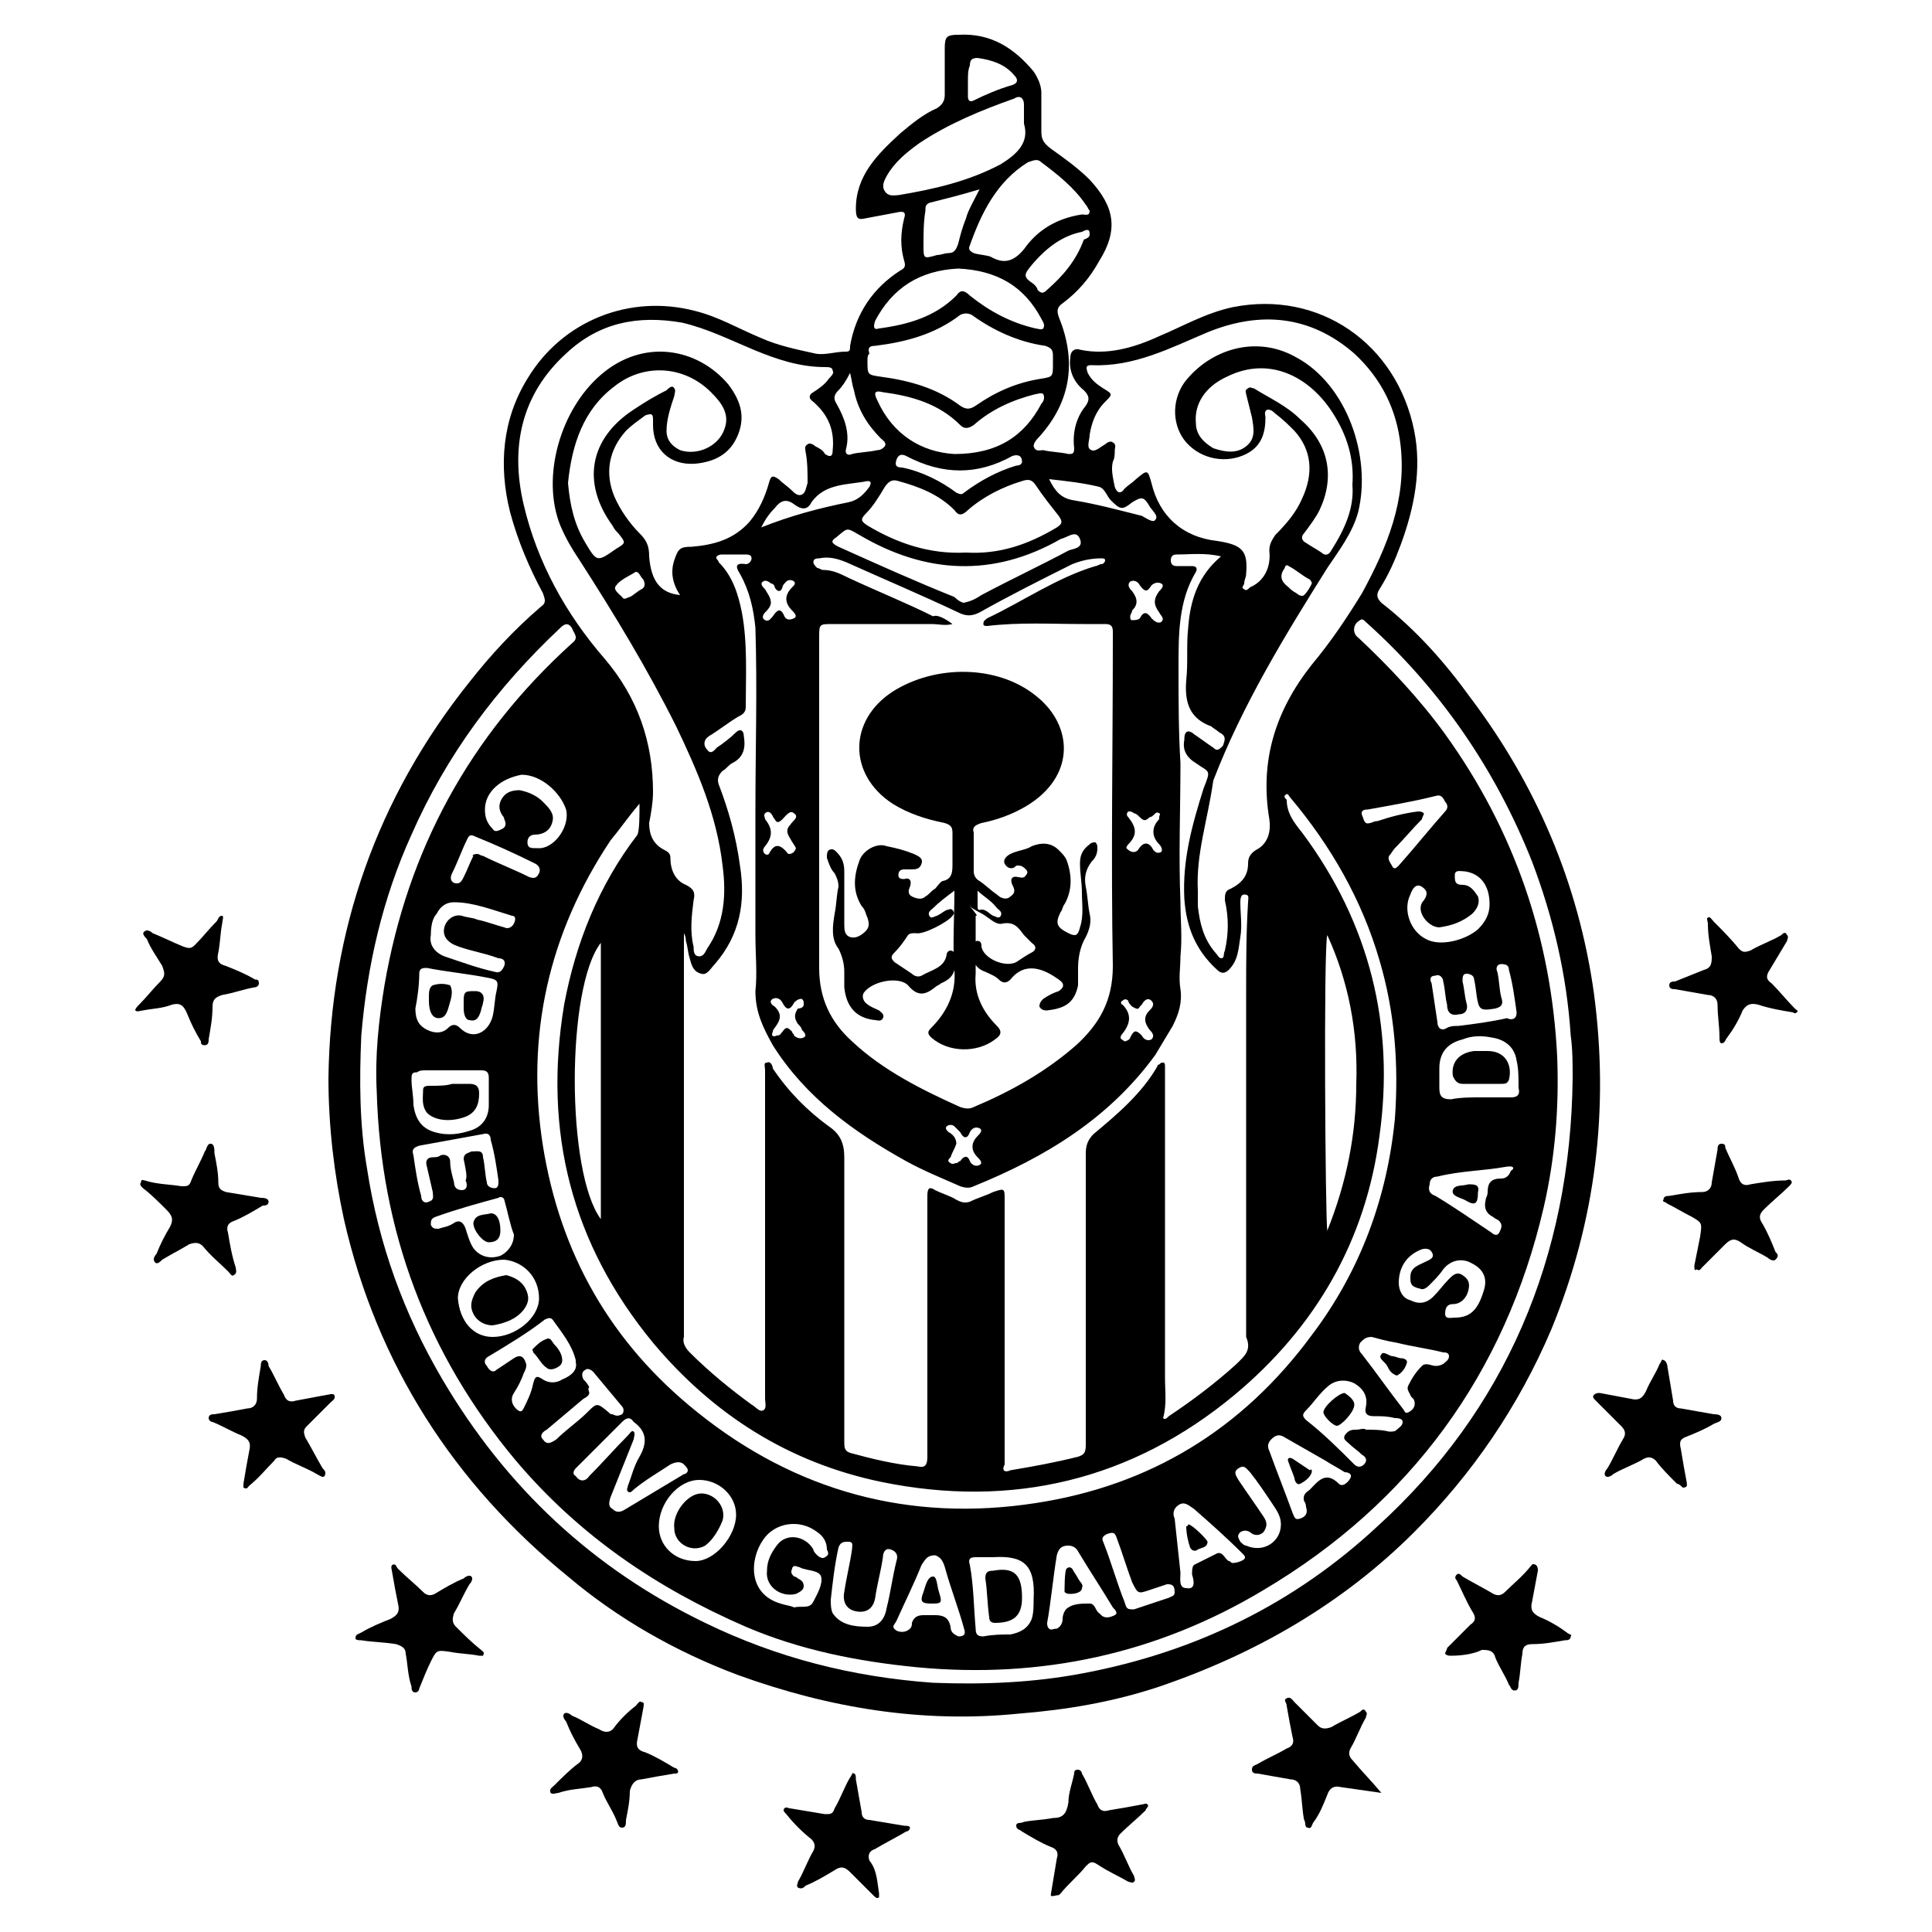 <?xml version="1.0" encoding="utf-8"?>
<!-- Generator: Adobe Illustrator 27.5.0, SVG Export Plug-In . SVG Version: 6.00 Build 0)  -->
<svg version="1.1" id="Capa_1" xmlns="http://www.w3.org/2000/svg" xmlns:xlink="http://www.w3.org/1999/xlink" x="0px" y="0px"
	 viewBox="0 0 100 100" style="enable-background:new 0 0 100 100;" xml:space="preserve">
<g id="QA5Y0D_00000124152074878818746570000011480856057692103821_">
	<g>
		<path d="M17,55.8c0.1-7.6,2.5-14.5,7.3-20.5c1.1-1.4,2.3-2.7,3.7-3.9c0.3-0.2,0.2-0.4,0.1-0.7c-0.7-1.3-1.3-2.7-1.7-4.2
			c-0.6-2.4-0.4-4.8,0.9-6.9c1.8-3,5.3-4.4,8.7-3.5c1.2,0.3,2.2,0.9,3.4,1.4c0.9,0.4,1.9,0.6,2.8,0.8c0.5,0.1,1-0.1,1.6-0.1
			c0.2,0,0.2-0.1,0.2-0.3c0.3-1.7,1.2-3,2.6-3.9c0.2-0.1,0.3-0.2,0.2-0.5c-0.2-0.7-0.2-1.4,0-2.2c0.1-0.3,0-0.4-0.4-0.3
			c-0.5,0.1-1.1,0.2-1.6,0.3c-0.4,0.1-0.5,0-0.5-0.5c0-1.7,1.1-2.8,2.3-3.9c0.6-0.5,1.2-1,1.9-1.3c0.3-0.2,0.4-0.4,0.4-0.7
			c0-0.8,0-1.6,0-2.4c0-0.6,0.1-0.7,0.7-0.7c1.7-0.1,2.9,0.7,3.9,1.9c0.2,0.3,0.4,0.7,0.4,1.1c0,0.7,0,1.4,0,2
			c0,0.4,0.1,0.6,0.5,0.9c0.7,0.5,1.4,1,2,1.6c1.3,1.4,1.5,2.6,0.5,4.2c-0.5,0.9-1.1,1.6-1.9,2.2c-0.3,0.2-0.3,0.4-0.2,0.7
			c0.9,2.2,0.7,4.3-1,6.2c-0.1,0.1-0.3,0.3-0.3,0.5c0.1,0.3,0.3,0.2,0.5,0.2c0.4,0.1,0.9,0.1,1.3,0.2c0.2,0,0.3,0,0.3-0.3
			c-0.1-0.8,0.1-1.6,0.6-2.2c0.2-0.3,0.2-0.5-0.1-0.8c-0.5-0.4-0.8-1-0.7-1.7c0-0.3,0.2-0.5,0.5-0.4c1.4,0.3,2.8-0.1,4.1-0.7
			c1.2-0.5,2.4-1.2,3.8-1.5c4.5-0.9,8.5,1.9,9.4,6.4c0.4,2,0,4-0.7,5.9c-0.3,0.8-0.6,1.5-1.1,2.3c-0.2,0.3-0.1,0.5,0.1,0.7
			c1.8,1.4,3.3,3.1,4.6,4.9c3.4,4.5,5.6,9.6,6.4,15.3c0.8,6,0.1,11.8-2.2,17.4c-1.7,4-4.1,7.5-7.1,10.5C69.5,83,65,85.6,60,87.3
			c-2.4,0.8-4.8,1.2-7.3,1.4c-5,0.5-9.8-0.3-14.5-2c-3.2-1.2-6.2-2.9-8.8-5.1c-5.9-4.8-9.9-11-11.6-18.5C17.3,60.8,17,58.3,17,55.8z
			 M60.2,73.4c0.1,0.1,0.2,0,0.3-0.1c1.2-0.8,2.4-1.7,3.5-2.7c0.4-0.4,0.8-0.7,0.5-1.4c0-0.1,0-0.1,0-0.2c0-5.9,0-11.7,0-17.6
			c0-1.6,0-3.1,0.1-4.7c0-0.2,0.1-0.4-0.2-0.4c-0.2,0-0.2,0.3-0.2,0.4c0,0.6,0.1,1.2,0,1.8c-0.1,0.6-0.1,1.2-0.6,1.7
			c-0.2,0.2-0.4,0.2-0.6,0c-1.1-1-1.6-2.2-1.7-3.7c-0.1-2,0.4-3.8,1-5.7c0.4-1,0.3-0.8-0.4-1.3c-0.5-0.3-0.7-0.7-0.6-1.2
			c0-0.1,0-0.3,0.1-0.4c0.1-0.1,0.3,0,0.4,0.1c0.3,0.2,0.7,0.5,1,0.7c0.2,0.2,0.3,0.1,0.5-0.1c0.1-0.3,0.2-0.5-0.2-0.7
			c-0.1-0.1-0.3-0.2-0.4-0.3c-1.1-0.4-1.4-1.2-1.3-2.4c0.1-0.9,0-1.8,0.1-2.7c0.1-1.4,0.5-2.7,1.7-3.7c-0.8-0.2-1.6-0.1-2.3-0.1
			c-0.2,0-0.3,0.1-0.3,0.3c0,0.2,0.1,0.3,0.3,0.3c0.3,0,0.5,0,0.8,0c0.2,0,0.3,0.1,0.2,0.3c-0.9,1.5-0.9,3.2-0.9,4.9
			c0,1.7,0,3.4,0.1,5c0,2.4-0.1,4.8,0,7.2c0,0.9,0.1,1.8,0,2.8c0,0.6-0.1,1.1,0,1.7c0.1,0.7-0.1,1.3-0.4,1.9c-0.3,0.5-0.6,1-0.9,1.5
			c-2.4,3.3-5.7,5.3-9.4,6.8c-0.2,0.1-0.4,0.1-0.7,0c-0.9-0.4-1.9-0.8-2.8-1.3c-2.7-1.5-5.2-3.3-6.9-6c-0.5-0.9-0.9-1.7-0.9-2.8
			c0.1-0.9,0-1.9,0-2.9c0-2.1,0-4.3,0-6.4c0-3.2,0.1-6.3,0-9.5c-0.1-1-0.3-1.9-0.8-2.8c-0.2-0.3-0.3-0.6,0.3-0.5
			c0.2,0,0.3-0.2,0.3-0.3c0-0.2-0.2-0.2-0.3-0.2c-0.4,0-0.8,0-1.2,0c-0.1,0-0.2,0-0.3,0.1c-0.1,0.1,0.1,0.2,0.1,0.3
			c0.7,0.7,1,1.6,1.2,2.6c0.3,1.6,0.2,3.3,0.2,4.9c0,0.3-0.2,0.4-0.4,0.5c-0.5,0.3-1,0.7-1.5,1c-0.3,0.2-0.3,0.5-0.1,0.7
			c0.2,0.3,0.4,0,0.5-0.1c0.3-0.2,0.7-0.5,1-0.8c0.2-0.2,0.4-0.1,0.4,0.2c0.1,0.6,0,1.1-0.6,1.4c-0.2,0.1-0.3,0.3-0.5,0.4
			c-0.2,0.2-0.3,0.4-0.2,0.7c0.5,1.3,0.9,2.7,1.1,4.2c0.3,1.9,0,3.6-1.3,5.1c-0.2,0.2-0.4,0.6-0.7,0.5c-0.4-0.1-0.5-0.4-0.6-0.8
			c-0.1-0.3-0.1-0.6-0.2-0.9c0-0.1,0-0.2-0.1-0.4c0,0.2,0,0.4,0,0.6c0,6.6,0,13.1,0,19.7c0,0.2,0,0.4,0,0.6
			c-0.1,0.3,0.1,0.6,0.3,0.8c1,1,2.1,1.9,3.2,2.7c0.2,0.1,0.4,0.4,0.6,0.3c0.2-0.1,0.1-0.4,0.1-0.6c0-5.7,0-11.3,0-17
			c0-0.2-0.1-0.4,0.1-0.4c0.2-0.1,0.3,0.2,0.3,0.3c0.8,1.2,1.8,2.2,2.9,3c0.6,0.4,0.8,0.9,0.8,1.6c0,4.9,0,9.8,0,14.7
			c0,0.3,0,0.5,0.3,0.6c1.1,0.3,2.3,0.6,3.5,0.7c0.4,0.1,0.5-0.1,0.5-0.5c0-2.5,0-5,0-7.5c0-2,0-4,0-6c0-0.4,0.1-0.5,0.4-0.3
			c0.4,0.2,0.8,0.3,1.1,0.5c0.2,0.1,0.4,0.2,0.7,0.1c0.4-0.2,0.8-0.3,1.2-0.5c0.6-0.2,0.6-0.2,0.6,0.4c0,4.4,0,8.7,0,13.1
			c0,0.2,0,0.4,0,0.6c-0.2,0.4,0.1,0.4,0.3,0.3c1.2-0.2,2.3-0.4,3.5-0.7c0.3-0.1,0.4-0.2,0.4-0.6c0-5,0-10.1,0-15.1
			c0-0.4,0.1-0.7,0.4-1c1.2-1,2.5-2.1,3.3-3.5c0,0,0-0.1,0.1-0.1c0.1-0.1,0.1-0.1,0.2-0.1c0.1,0,0.1,0.1,0.1,0.2c0,0.3,0,0.6,0,1
			c0,5,0,10.1,0,15.1C60.3,72,60.4,72.7,60.2,73.4z M49.3,32.3c-0.4,0.1-0.7,0-1.1,0c-1.7,0-3.4,0-5.1,0c-0.7,0-0.7,0-0.7,0.7
			c0,5.7,0,11.4,0,17.1c0,1.6,0.6,2.8,1.7,3.8c1.6,1.5,3.6,2.5,5.6,3.4c0.3,0.1,0.5,0.1,0.7,0c1.9-0.8,3.7-1.8,5.3-3.2
			c1.2-1.1,1.9-2.3,1.9-4.1c-0.1-5.6,0-11.3,0-16.9c0-0.1,0-0.3,0-0.4c0-0.3-0.1-0.4-0.4-0.4c-0.4,0-0.8,0-1.1,0
			c-1.7,0-3.3-0.1-5,0.1c-0.1,0-0.2,0-0.2-0.1c0-0.2,0.1-0.2,0.2-0.3c1.9-0.9,3.6-2.1,5.6-2.7c0.1,0,0.2-0.1,0.3-0.1
			c0.1,0,0.2-0.1,0.2-0.2c0-0.1-0.1-0.1-0.2-0.1c-0.5,0-1,0.1-1.5,0.3c-1.6,0.8-3.2,1.6-4.8,2.5c-0.4,0.2-0.7,0.2-1.1,0
			c-1.9-0.9-3.8-1.7-5.8-2.6c-0.5-0.2-0.9-0.3-1.4-0.2c-0.1,0-0.3,0-0.3,0.2c0,0.1,0.1,0.2,0.2,0.3c0.1,0,0.2,0.1,0.3,0.1
			c0.5,0,0.9,0.2,1.3,0.4c1.5,0.7,3,1.3,4.4,2C48.5,31.8,48.9,32,49.3,32.3z M62,46.1c0,0.3,0,0.5,0,0.8c0.1,0.9,0.3,1.7,0.9,2.4
			c0.1,0.1,0.2,0.3,0.3,0.3c0.2,0,0.1-0.2,0.2-0.4c0.2-0.9,0.2-1.7,0-2.6c0-0.3,0-0.5,0.3-0.6c0.6-0.3,0.9-0.7,0.9-1.3
			c0-0.3,0.1-0.5,0.4-0.7c0.6-0.3,0.8-0.9,0.7-1.6c-0.5-3,0.3-5.6,2.2-8c1-1.2,1.8-2.4,2.6-3.7c1.3-2.4,2.3-4.8,2-7.6
			c-0.2-1.9-1-3.5-2.4-4.8c-2.3-2-4.9-2.2-7.6-1.1c-1.9,0.8-3.8,1.8-6,1.7c-0.3,0-0.3,0.1-0.2,0.4c0.2,0.4,0.5,0.6,0.8,0.8
			c0.5,0.3,0.5,0.3,0.1,0.7c-0.5,0.5-0.7,1.1-0.8,1.7c0,0.3-0.2,0.7,0.1,0.8c0.2,0.1,0.5-0.2,0.7-0.3c0.1-0.1,0.3-0.2,0.4-0.1
			c0.2,0.1,0.1,0.3,0.1,0.4c0,0.2,0,0.4-0.1,0.6c-0.1,0.4,0,0.8,0.1,1.3c0.1,0.3,0.3,0.4,0.5,0.1c0.2-0.2,0.4-0.3,0.6-0.5
			c0.6-0.5,0.6-0.5,0.8,0.2c0.4,1.7,1.6,2.8,3.4,3c1.3,0.2,1.6,0.5,1.5,1.7c0,0.2-0.1,0.3-0.1,0.5c0,0.1-0.2,0.2,0,0.3
			c0.1,0.1,0.2,0,0.3-0.1c0.7-0.3,1.1-1,1-1.9c0-0.3,0.1-0.5,0.3-0.8c0.6-0.6,1.1-1.2,1.4-1.9c0.6-1.3,0.5-2.5-0.4-3.5
			c-0.3-0.3-0.6-0.6-1-0.9c-0.1-0.1-0.2-0.2-0.4-0.2c-0.2,0.1-0.1,0.3-0.1,0.4c0,0.8-0.2,1.5-1,1.9c-1,0.5-2.3,0.3-3.1-0.6
			c-0.7-0.8-0.8-2.1-0.1-3.1c1.3-1.7,3.7-2.5,5.8-1.3c2.6,1.4,3.9,5.1,3.2,8c-0.3,1.1-1,2-1.6,2.9c-2.2,3.5-4.4,7.1-5.9,11
			C62.5,42.5,61.9,44.2,62,46.1z M35.2,30.8c-0.4-0.6-0.5-1.2-0.3-1.8c0.2-0.6,0.3-0.7,0.9-0.7c1.2-0.1,2.2-0.4,3-1.3
			c0.5-0.6,0.8-1.3,1-2c0.1-0.4,0.2-0.4,0.5-0.2c0.2,0.2,0.5,0.4,0.7,0.6c0.1,0.1,0.3,0.3,0.5,0.2c0.2-0.1,0.2-0.3,0.3-0.6
			c0-0.5,0-1.1-0.1-1.6c0-0.1-0.1-0.3,0.1-0.4c0.1-0.1,0.3,0,0.4,0.1c0.2,0.1,0.4,0.2,0.5,0.4c0.3,0.2,0.4,0.1,0.4-0.2
			c0.1-1-0.2-1.8-1-2.5c-0.3-0.2-0.2-0.4,0-0.5c0.3-0.2,0.6-0.4,0.8-0.7c0.1-0.1,0.3-0.3,0.2-0.4C43.1,19,42.9,19,42.7,19
			c-1.3,0-2.5-0.4-3.7-0.9c-1.2-0.5-2.4-1.1-3.7-1.4c-2.3-0.4-4.3,0-6,1.6c-2.3,2.1-2.9,4.8-2.2,7.8c0.7,3,2.2,5.7,4.2,8
			c1.7,2,2.5,4.3,2.5,6.9c0,0.5-0.1,1.1-0.2,1.6c0,0.6,0.2,1.1,0.8,1.4c0.2,0.1,0.3,0.2,0.3,0.4c0,0.7,0.3,1.2,0.8,1.4
			c0.4,0.2,0.5,0.4,0.4,0.8c-0.1,0.8-0.2,1.6,0,2.4c0,0.2,0,0.5,0.3,0.5c0.2,0,0.3-0.2,0.4-0.4c0.9-1.3,1-2.8,0.8-4.3
			c-0.3-2.6-1.3-4.9-2.4-7.2c-1.5-3-3.2-5.8-5-8.6c-0.4-0.6-0.7-1.1-1-1.8c-1-2.5,0-6,2.1-7.8c2.2-1.9,5-1.4,6.6,0.5
			c0.6,0.8,0.9,1.6,0.5,2.6c-0.4,1-1.2,1.4-2.2,1.5c-1.3,0.1-2.2-0.7-2.2-2c0-0.1,0-0.2,0-0.3c0-0.3-0.1-0.3-0.4-0.2
			c-0.4,0.3-0.7,0.5-1,0.8c-0.9,1-1.1,2.2-0.6,3.4c0.3,0.7,0.8,1.4,1.3,1.9c0.4,0.4,0.5,0.7,0.5,1.2C33.7,30.1,34.2,30.7,35.2,30.8z
			 M81.4,55.8c0-0.7,0-1.5-0.1-2.2c-0.2-3.1-0.9-6.1-2-9c-1.9-4.8-4.8-9-8.6-12.4c-0.1-0.1-0.2-0.2-0.3-0.1
			c-0.4,0.2-0.4,0.7-0.1,0.9c1.6,1.5,3.2,3.2,4.5,5c3.6,5,5.5,10.6,5.8,16.7c0.1,2.6-0.1,5.2-0.7,7.8c-2,8.6-6.9,15.3-14.5,19.8
			c-5.5,3.3-11.5,4.6-17.9,4c-3.1-0.3-6.1-0.9-8.9-2.1c-4.6-2-8.6-4.7-11.9-8.6c-4.6-5.5-7-11.9-7.2-19.1c-0.1-1.8,0.1-3.7,0.4-5.5
			c1.2-7,4.4-12.9,9.7-17.7c0.4-0.3,0.1-0.5,0-0.8c-0.2-0.3-0.4-0.2-0.6,0c-3.3,3.1-5.9,6.6-7.7,10.7c-1.5,3.3-2.3,6.8-2.6,10.4
			c-0.1,2.3-0.1,4.6,0.3,6.9c0.6,3.9,1.9,7.5,3.9,10.9c3.3,5.6,7.8,9.8,13.6,12.6c3.7,1.8,7.6,2.8,11.8,3.1c2.6,0.1,5.2,0,7.8-0.5
			c5.8-1.1,10.9-3.6,15.2-7.6C77.9,73,81.3,65.1,81.4,55.8z M33.1,41.6c-0.6,0.7-1,1.3-1.5,1.9c-3.2,4.8-4.4,10.1-3.5,15.8
			c0.9,5.6,3.5,10.2,8,13.8c5.1,4.1,11,5.7,17.5,4.7c5.9-0.9,10.7-3.8,14.3-8.7c2.5-3.3,3.9-7.1,4.3-11.2c0.2-2.8,0-5.5-0.8-8.2
			c-0.9-3.1-2.5-5.9-4.6-8.4c-0.1-0.1-0.1-0.2-0.2-0.2c-0.2,0.1-0.1,0.2,0,0.3c0,0.7,0.4,1.2,0.8,1.7c3.5,4.7,4.8,10,4,15.7
			c-0.7,5.4-3.3,9.9-7.5,13.4c-5.3,4.4-11.5,5.9-18.3,4.5c-4.8-1-8.7-3.5-11.8-7.2c-4.2-5.1-5.7-10.9-4.6-17.5
			c0.6-3.2,1.8-6.2,3.8-8.8C33.1,42.9,33.1,42.3,33.1,41.6z M29.4,25c0.1,1.1,0.3,2.1,0.9,3.1c0.6,1,0.6,1,1.6,0.3
			c0.5-0.3,0.5-0.3,0.1-0.8c-0.1-0.1-0.2-0.2-0.3-0.4c-1.6-2.2-1.2-4.5,1.1-6c0.6-0.4,1.1-0.7,1.7-1c0.1-0.1,0.3-0.3,0.4-0.1
			c0.1,0.1,0,0.3,0,0.4c-0.2,0.6-0.4,1.2-0.4,1.8c0,0.5,0.3,0.8,0.7,1c0.9,0.3,2-0.2,2.3-1.1c0.3-0.8-0.2-1.4-0.7-1.9
			c-1.4-1.4-3.5-1.5-5-0.3C30.2,21.2,29.6,23,29.4,25z M70,25.1c0.1-1.4-0.3-2.6-1-3.7c-1.2-1.9-3.3-3-5.5-1.9
			c-1.1,0.5-1.7,1.4-1.6,2.4c0,0.6,0.4,1,0.9,1.3c0.6,0.2,1.2,0.3,1.7-0.1c0.5-0.4,0.4-0.9,0.3-1.5c-0.1-0.4-0.2-0.8-0.3-1.2
			c0-0.1-0.1-0.2,0.1-0.3c0.1-0.1,0.2,0,0.3,0c0.8,0.5,1.7,0.9,2.4,1.6c1.5,1.3,1.8,3,1,4.7c-0.2,0.4-0.5,0.8-0.8,1.2
			c-0.2,0.2-0.1,0.4,0.1,0.5c0.3,0.2,0.5,0.3,0.8,0.5c0.2,0.2,0.4,0.1,0.5-0.1C69.6,27.4,70.1,26.3,70,25.1z M44.9,18.7
			c0,0.7,0,0.7,0.7,0.8c1.5,0.2,2.9,0.6,4.1,1.5c0.3,0.2,0.5,0.2,0.8,0c1-0.7,2.1-1.2,3.4-1.4c0.6-0.1,0.6-0.1,0.6-0.8
			c0-0.1,0-0.2,0-0.4c0-0.3-0.1-0.4-0.4-0.5c-1.4-0.2-2.7-0.8-3.8-1.6c-0.2-0.1-0.4-0.1-0.6,0c-1.3,1-2.8,1.4-4.4,1.6
			c-0.3,0-0.4,0.1-0.3,0.4C44.9,18.4,44.9,18.5,44.9,18.7z M50,28.6c1.7,0.1,3.2-0.4,4.7-1.3c0.3-0.2,0.3-0.3,0.1-0.6
			c-0.4-0.5-0.8-1-1.2-1.6c-0.2-0.3-0.4-0.3-0.7-0.2c-1,0.3-2,0.8-2.8,1.5c-0.3,0.3-0.5,0.3-0.7,0c-0.8-0.8-1.8-1.2-2.9-1.5
			c-0.3-0.1-0.5,0-0.7,0.3c-0.3,0.5-0.6,1-1,1.4c-0.3,0.3-0.2,0.4,0.1,0.6C46.4,28.1,48.1,28.7,50,28.6z M53,6.4c0-0.4,0-0.7,0-1
			c0-0.3-0.2-0.5-0.5-0.3c-1.7,0.6-3.4,1.3-4.9,2.3c-0.7,0.5-1.3,1-1.7,1.7c-0.1,0.2-0.3,0.5-0.1,0.8c0.2,0.3,0.5,0.2,0.7,0.2
			c1.8-0.3,3.6-0.7,5.3-1.6C52.6,8,53.3,7.4,53,6.4z M68.7,48.4c-0.2,0.6-0.1,14.8,0,15.3c1-2.5,1.5-5,1.5-7.6
			C70.3,53.4,69.8,50.8,68.7,48.4z M56.4,10.9c-0.1-0.1-0.1-0.2-0.2-0.3c-0.6-0.9-1.5-1.6-2.3-2.2c-0.2-0.2-0.4-0.1-0.7,0
			c-1.6,1-2.4,2.6-3,4.3c-0.1,0.2,0,0.3,0.2,0.4c0.3,0.1,0.7,0.1,0.9,0.2c0.7,0.4,1.2,0.2,1.7-0.4c0.7-1,1.7-1.6,3-1.8
			C56.2,11.1,56.4,11.2,56.4,10.9z M49.4,23.5c2.2,0,3.6-0.9,4.5-2.6c0.1-0.1,0.2-0.3,0.1-0.5c-0.1-0.1-0.3,0-0.4,0
			c-1.2,0.3-2.3,0.8-3.2,1.6c-0.3,0.2-0.5,0.2-0.7,0c-1.1-1.1-2.5-1.5-4-1.7c-0.4-0.1-0.5,0-0.3,0.4C46.2,22.5,47.7,23.4,49.4,23.5z
			 M49.6,13.9c-2,0.1-3.4,1-4.3,2.7c-0.1,0.3-0.1,0.5,0.2,0.4c1.5-0.2,2.9-0.6,4-1.7c0.2-0.3,0.4-0.3,0.7,0c1,0.8,2.1,1.4,3.4,1.7
			c0.1,0,0.3,0.1,0.4,0c0.1-0.2,0-0.3-0.1-0.5C53,14.8,51.6,14,49.6,13.9z M31.1,63.1c0-4.8,0-9.5,0-14.3
			C29.3,51.1,29.3,60.7,31.1,63.1z M49.9,31.2c0.4-0.1,0.6-0.2,0.9-0.4c1.5-0.8,3-1.5,4.5-2.3c0.2-0.1,0.8-0.1,0.6-0.6
			c-0.2-0.5-0.6-0.1-1,0c-3.5,2-7,1.8-10.4-0.2c-0.7-0.4-0.6-0.4-1.2,0.1c-0.3,0.2-0.3,0.3,0.1,0.5c2,0.9,4,1.8,6,2.6
			C49.6,31.1,49.8,31.2,49.9,31.2z M35.6,76.1c0-0.1-0.1-0.2-0.2-0.3c-0.2-0.2-0.5-0.1-0.7,0c-0.6,0.4-1.3,0.8-1.9,1.3
			c-0.1,0.1-0.2,0.2-0.3,0.1c-0.1-0.1,0-0.2,0-0.3c0.2-0.5,0.3-1,0.6-1.5c0.4-0.7,0.4-1.3-0.3-1.8c0,0,0,0,0,0
			c-0.2-0.3-0.4-0.2-0.6,0c-0.8,0.8-1.6,1.6-2.4,2.4c-0.1,0.1-0.2,0.3,0,0.4c0.2,0.3,0.5,0.3,0.7,0c0.7-0.7,1.3-1.4,2-2.1
			c0.1-0.1,0.2-0.3,0.3-0.2c0.1,0.1,0,0.3,0,0.4c-0.4,1-0.8,2-1.2,3c-0.1,0.3-0.1,0.5,0.1,0.6c0.2,0.2,0.4,0.2,0.7,0
			c1-0.6,2-1.2,3-1.8C35.5,76.3,35.6,76.2,35.6,76.1z M21.5,52.2c0,0.6,0.2,0.9,0.6,1.1c0.4,0.2,0.8,0.2,1.1-0.1
			c0.2-0.2,0.4-0.2,0.6,0c0.7,0.7,1.5,0.2,1.7-0.6c0.1-0.4,0.1-0.9,0.2-1.3c0.1-0.5,0.1-0.6-0.5-0.7c-1-0.2-2.1-0.3-3.1-0.5
			c-0.2,0-0.4,0-0.4,0.3C21.7,51,21.6,51.7,21.5,52.2z M29.8,70.5c0,0,0-0.1,0-0.1c-0.2-0.8-0.7-1.4-1.2-2.1c-0.1-0.1-0.2-0.1-0.4,0
			c-0.9,0.7-1.9,1.3-2.9,1.9c-0.2,0.1-0.3,0.3-0.1,0.5c0.1,0.2,0.3,0.4,0.5,0.2c0.3-0.2,0.6-0.4,0.9-0.6c0.3-0.2,0.5-0.1,0.6,0.2
			c0.1,0.2,0,0.4-0.1,0.6c-0.1,0.3-0.3,0.7-0.5,1c-0.2,0.3-0.1,0.6,0.1,0.8c0.2,0.2,0.3,0.2,0.4,0c0.2-0.4,0.4-0.8,0.5-1.3
			c0.1-0.4,0.2-0.4,0.5-0.2c0.3,0.2,0.7,0.2,1,0C29.6,71.2,29.9,70.9,29.8,70.5z M71.9,74.1c0.2,0,0.3,0,0.4-0.1
			c0.1-0.1,0.3-0.2,0.3-0.4c0-0.2-0.3-0.2-0.4-0.2c-0.4-0.1-0.7-0.1-1.1-0.1c-0.3,0-0.5-0.1-0.4-0.5c0.1-0.5-0.1-0.9-0.6-1.2
			c-0.4-0.2-0.9-0.2-1.3,0.1c-0.5,0.4-0.8,0.9-1.2,1.3c-0.2,0.2-0.2,0.3,0,0.5c0.9,0.7,1.7,1.5,2.5,2.3c0.2,0.2,0.4,0.1,0.5,0
			c0.2-0.2,0.1-0.4-0.1-0.5c-0.2-0.2-0.5-0.4-0.7-0.6c-0.1-0.1-0.3-0.2-0.2-0.4C69.8,74,70,74,70.2,74c0.2,0,0.4-0.1,0.5,0
			C71.1,74,71.5,74,71.9,74.1z M41.1,83.2c0.4-0.1,0.8,0.1,1-0.3c0.2-0.4,0.5-0.9,0.4-1.3c-0.1-0.3-0.6-0.3-0.9-0.4
			c-0.1,0-0.2-0.1-0.3-0.1c-0.2-0.1-0.3,0-0.3,0.1c-0.1,0.2,0,0.3,0.1,0.4c0.1,0,0.2,0.1,0.2,0.1c0.2,0.1,0.3,0.2,0.3,0.4
			c0,0.2-0.2,0.3-0.4,0.4c-0.8,0.2-1.6-0.4-1.5-1.2c0-0.5,0.2-0.9,0.5-1.3c0.5-0.7,1.5-0.5,1.9,0.2c0,0.1,0.1,0.2,0.2,0.3
			c0.1,0.1,0.3,0.2,0.4,0.1c0.2-0.1,0.2-0.2,0.1-0.4c0-0.4-0.2-0.7-0.5-0.9c-0.9-0.7-2.2-0.5-2.8,0.4c-0.7,1-0.8,2.8,0.9,3.3
			C40.7,83.1,40.9,83.1,41.1,83.2z M34.1,79c0,1,0.8,1.8,1.9,1.8c1,0,2.1-1.3,2.1-2.4c0-1-0.9-1.8-1.9-1.8
			C35.1,76.6,34.1,77.8,34.1,79z M25.5,69.2c1.2,0,2.4-1,2.4-2c0-1.1-0.8-1.9-1.8-2c-1.2,0-2.4,1-2.4,2
			C23.8,68.4,24.5,69.2,25.5,69.2z M51.4,80.6c-0.3,0-0.6,0-0.9,0c-0.3,0-0.4,0.1-0.3,0.4c0.2,1.1,0.2,2.2,0.3,3.3
			c0,0.3,0.1,0.4,0.4,0.4c0.5-0.1,1-0.1,1.4-0.1c0.5-0.1,0.9-0.3,1.1-0.8c0.1-0.3,0.1-0.7,0.1-1C53.6,81,53,80.5,51.4,80.6z
			 M76.6,56.8C76.6,56.8,76.6,56.8,76.6,56.8c0.5,0,1.1,0,1.6,0c0.3,0,0.5-0.1,0.4-0.5c0-0.5,0-1-0.1-1.4c-0.1-0.7-0.6-1.1-1.3-1.2
			c-0.5-0.1-1-0.1-1.5,0.1c-0.8,0.2-1.2,0.7-1.2,1.5c0,0.3,0,0.7,0,1c0,0.4,0.1,0.6,0.6,0.6C75.6,56.8,76.1,56.8,76.6,56.8z
			 M23.5,55.4C23.5,55.5,23.5,55.5,23.5,55.4c-0.5,0-1,0-1.5,0c-0.1,0-0.3,0-0.4,0.1c-0.3,0-0.3,0.1-0.3,0.4c0,0.4,0.1,0.8,0.1,1.3
			c0.1,0.7,0.4,1.2,1.1,1.4c0.7,0.2,1.3,0.1,1.9-0.1c0.6-0.2,0.9-0.7,0.9-1.3c0-0.5,0-0.9,0-1.4c0-0.3-0.1-0.4-0.4-0.4
			C24.4,55.4,24,55.4,23.5,55.4z M78.5,52.4c-0.1-0.7-0.2-1.5-0.4-2.2c0-0.2-0.1-0.3-0.4-0.3c-0.2,0-0.3,0.2-0.2,0.4
			c0.1,0.4,0.1,0.9,0.2,1.3c0.1,0.3,0.1,0.5-0.3,0.6c-0.6,0.1-0.8,0.1-0.9-0.3c-0.1-0.4-0.1-0.8-0.2-1.2c0-0.2-0.2-0.3-0.4-0.3
			c-0.2,0-0.2,0.2-0.2,0.4c0.1,0.4,0.1,0.7,0.2,1.1c0.1,0.3,0,0.6-0.4,0.6c-0.4,0.1-0.6-0.1-0.6-0.5c-0.1-0.4-0.1-0.8-0.2-1.2
			c0-0.2-0.2-0.4-0.4-0.3c-0.3,0-0.3,0.2-0.2,0.4c0.1,0.7,0.2,1.3,0.3,2c0,0.3,0.2,0.5,0.5,0.3c0.2-0.1,0.4-0.1,0.6-0.1
			c0.8-0.1,1.6-0.2,2.5-0.4C78.2,52.8,78.5,52.8,78.5,52.4z M72.4,66.4c0,0.4,0.2,0.8,0.6,0.9c0.4,0.2,0.8,0.2,1.2-0.2
			c0.3-0.3,0.5-0.6,0.8-0.9c0.2-0.2,0.4-0.4,0.7-0.2c0.3,0.2,0.4,0.4,0.3,0.8c-0.1,0.4-0.4,0.7-0.8,0.7c-0.3,0-0.4,0.2-0.4,0.5
			c0,0.3,0.3,0.2,0.5,0.2c0.8,0,1.2-0.4,1.5-1.4c0.2-0.6,0-1.1-0.6-1.4c-0.5-0.3-1.1-0.2-1.5,0.3c-0.2,0.3-0.5,0.6-0.7,0.8
			c-0.1,0.1-0.3,0.3-0.5,0.2C73,66.6,73,66.4,73,66.1c0-0.5,0.4-0.6,0.8-0.8c0.2-0.1,0.5-0.2,0.3-0.5c-0.1-0.2-0.4-0.2-0.6-0.1
			C72.8,65,72.4,65.6,72.4,66.4z M71,69.2c-0.3,0-0.4,0.1-0.6,0.3c-0.1,0.2-0.1,0.4,0.1,0.6c0.7,0.9,1.4,1.9,2.1,2.8
			c0.1,0.1,0.1,0.3,0.3,0.2c0.2-0.1,0.4-0.3,0.3-0.6c0-0.1-0.2-0.2-0.2-0.3c-0.1-0.2-0.2-0.3-0.1-0.5c0.2-0.4,0.4-0.7,0.7-1
			c0.2-0.2,0.5,0,0.7,0c0.1,0,0.2,0,0.4-0.1c0.1-0.1,0.3-0.2,0.3-0.4c0-0.2-0.2-0.2-0.3-0.2c-0.8-0.2-1.6-0.3-2.4-0.5
			C71.7,69.4,71.4,69.3,71,69.2z M61.7,81.5c0-0.2,0-0.4,0.1-0.5c0.4-0.2,0.8-0.4,1.2-0.6c0.3-0.1,0.4,0.3,0.6,0.4
			c0.1,0,0.1,0.1,0.2,0.1c0.2,0,0.5-0.1,0.6-0.2c0.1-0.1,0-0.2-0.1-0.3c-0.8-0.8-1.7-1.6-2.5-2.3c-0.3-0.2-0.5-0.4-0.8-0.2
			c-0.3,0.2-0.3,0.5-0.2,0.7c0.1,0.9,0.2,1.9,0.3,2.8c0,0.3-0.1,0.8,0.3,0.8C61.9,82.3,61.8,81.8,61.7,81.5z M24,60
			c0-0.3,0.2-0.3,0.4-0.4c0.3,0,0.6-0.1,0.6,0.3c0.1,0.4,0.1,0.9,0.2,1.3c0,0.2,0.2,0.3,0.4,0.3c0.2,0,0.2-0.2,0.2-0.4
			c-0.1-0.7-0.2-1.4-0.4-2.1c0-0.2-0.1-0.4-0.4-0.3c-1.1,0.2-2.2,0.4-3.3,0.6c-0.3,0.1-0.4,0.2-0.3,0.5c0.1,0.7,0.2,1.4,0.4,2.1
			c0,0.3,0.2,0.4,0.4,0.3c0.3-0.1,0.2-0.3,0.2-0.5c-0.1-0.4-0.2-0.9-0.3-1.3c-0.1-0.3,0-0.5,0.3-0.5c0.1,0,0.3,0,0.4-0.1
			c0.3-0.1,0.5,0.1,0.5,0.3c0,0.4,0.1,0.7,0.2,1.1c0,0.2,0.1,0.4,0.4,0.4c0.3,0,0.3-0.3,0.2-0.5C24.2,60.9,24.1,60.5,24,60z
			 M77.9,60.4c-1.1,0.2-2.3,0.2-3.5,0.5C74.2,60.9,74,61,74,61.3c-0.1,0.3,0,0.5,0.3,0.6c1,0.6,2,1.3,2.9,1.9c0.1,0.1,0.3,0.2,0.4,0
			c0.1-0.2,0.2-0.4,0-0.6c-0.1-0.1-0.2-0.1-0.3-0.2c-0.4-0.2-0.5-0.5-0.4-0.9c0-0.1,0.1-0.2,0.1-0.4c0-0.5,0.2-0.7,0.7-0.7
			c0.2,0,0.4-0.1,0.5-0.4C78.4,60.5,78.4,60.3,77.9,60.4z M67.5,77.7c-0.1-0.4,0.2-0.5,0.3-0.6c0.4-0.4,0.8-1,1.5-0.3
			c0.2,0.2,0.5-0.1,0.6-0.3c0.1-0.2-0.1-0.3-0.3-0.3c-0.3-0.2-0.7-0.4-1-0.6c-0.7-0.4-1.4-0.8-2.1-1.2c-0.3-0.2-0.5-0.1-0.7,0.1
			c-0.2,0.2-0.2,0.4-0.1,0.6c0.4,1.1,0.8,2.1,1.2,3.2c0.1,0.2,0.1,0.4,0.4,0.3c0.3-0.1,0.4-0.3,0.3-0.6C67.6,78,67.6,77.8,67.5,77.7
			z M55.3,80c-0.3,0-0.5,0.1-0.6,0.5c-0.2,1.2-0.3,2.4-0.5,3.5c0,0.1,0,0.2,0.1,0.3c0.1,0.1,0.2,0,0.4,0c0.2-0.1,0.3-0.3,0.3-0.5
			c0-0.2,0.1-0.5,0.3-0.6C55.6,83,56,83,56.4,83c0.3,0,0.3,0.4,0.5,0.5c0,0,0.1,0.1,0.1,0.1c0.2,0.2,0.5,0.1,0.7,0
			c0.2-0.1,0-0.3-0.1-0.4c-0.6-1-1.2-1.9-1.8-2.9C55.7,80.1,55.5,80,55.3,80z M22.3,48.4c-0.1,0.5,0.2,0.9,0.7,1.1
			c0.9,0.3,1.7,0.6,2.6,0.8c0.3,0.1,0.4-0.1,0.5-0.3c0.1-0.3-0.1-0.4-0.3-0.4c-0.8-0.3-1.6-0.4-2.3-0.7c-0.4-0.2-0.6-0.5-0.5-0.9
			c0.1-0.4,0.5-0.7,0.9-0.6c0.3,0.1,0.6,0.1,0.8,0.2c0.5,0.1,1,0.3,1.4,0.4c0.2,0.1,0.4,0,0.5-0.2c0.1-0.2,0.1-0.4-0.1-0.4
			c-1-0.3-2-0.7-3-0.7c-0.4,0-0.7,0.2-0.9,0.6C22.4,47.5,22.3,47.9,22.3,48.4z M49.6,84.7c0.3,0,0.4-0.1,0.3-0.4
			c-0.3-1.1-0.7-2.1-1-3.2c-0.1-0.3-0.2-0.5-0.5-0.6c-0.4,0-0.5,0.2-0.7,0.5c-0.4,1-0.9,2-1.3,2.9c-0.1,0.2-0.3,0.3,0,0.5
			c0.2,0.1,0.5,0.1,0.7-0.1c0.1-0.1,0.1-0.2,0.1-0.3c0.1-0.3,0.3-0.4,0.6-0.4c0.2,0,0.4,0,0.6,0c0.4,0,0.7,0.1,0.8,0.6
			C49.2,84.5,49.4,84.6,49.6,84.7z M43,82.8c0,0.2,0,0.5,0.1,0.7c0.4,0.6,1.1,0.7,1.8,0.7c0.6,0,0.9-0.4,1-1
			c0.2-0.8,0.3-1.6,0.5-2.4c0.1-0.3,0-0.5-0.3-0.6c-0.3-0.1-0.4,0.2-0.4,0.4c-0.1,0.7-0.3,1.4-0.4,2.1c-0.1,0.6-0.5,0.8-1,0.7
			c-0.5-0.1-0.7-0.5-0.6-1c0.1-0.7,0.3-1.5,0.4-2.2c0-0.2,0.1-0.4-0.2-0.4c-0.2,0-0.4,0-0.5,0.3C43.2,81,43.1,81.9,43,82.8z
			 M25.1,41.9c0,0.4,0.1,0.7,0.4,1c0.1,0.2,0.3,0.1,0.5,0c0.2-0.1,0.2-0.3,0.1-0.5c0-0.1-0.1-0.2-0.1-0.2c-0.2-0.3-0.2-0.6,0-0.9
			c0.2-0.3,0.5-0.4,0.9-0.4c0.5,0.1,0.9,0.3,1.2,0.6c0.3,0.3,0.6,0.6,0.5,1c-0.1,0.5-0.5,0.7-0.9,0.7c-0.2,0-0.4,0.1-0.4,0.4
			c0,0.3,0.2,0.3,0.4,0.3c0.1,0,0.2,0,0.3,0c0.8-0.1,1.5-1.2,1.3-2c-0.3-0.9-1.3-1.8-2.3-1.8C25.9,40.3,25.1,41,25.1,41.9z
			 M50.7,9.8c-1,0.3-1.8,0.5-2.6,0.7c-0.2,0.1-0.2,0.2-0.2,0.4c-0.1,0.6-0.1,1.2-0.1,1.8c0,0.7,0,0.7,0.7,0.5c0.2,0,0.4-0.1,0.6-0.1
			c0.3,0,0.4-0.2,0.5-0.5c0.1-0.4,0.2-0.8,0.4-1.3C50.1,10.9,50.4,10.4,50.7,9.8z M26.6,63.9c-0.2-0.5-0.3-1.1-0.5-1.8
			c0-0.1-0.2-0.2-0.3-0.1c-1.1,0.3-2.2,0.6-3.3,1c-0.2,0.1-0.2,0.2-0.2,0.4c0.1,0.2,0.2,0.2,0.4,0.2c0.3-0.1,0.5-0.1,0.8-0.3
			c0.3-0.2,0.5,0,0.6,0.3c0.1,0.3,0.2,0.7,0.4,1c0.3,0.4,0.8,0.6,1.4,0.4C26.3,64.8,26.6,64.4,26.6,63.9z M77.1,46.8
			c0-1-0.5-1.6-1.3-1.7c-0.2,0-0.5-0.1-0.5,0.2c0,0.3,0,0.5,0.4,0.5c0.4,0,0.6,0.3,0.8,0.6c0.1,0.3,0,0.6-0.3,0.9
			c-0.5,0.4-1,0.6-1.7,0.7c-0.6,0-1.3-0.9-0.8-1.4c0.2-0.3,0.2-0.5-0.1-0.7c-0.3-0.2-0.5,0.1-0.6,0.4c-0.4,0.8,0,1.9,0.8,2.3
			c0.7,0.4,2,0.1,2.7-0.5C76.9,47.7,77.1,47.3,77.1,46.8z M73.4,42c0.1,0,0.2,0,0.3,0.1c0,0.1-0.1,0.2-0.1,0.3
			c-0.5,0.5-0.9,1-1.4,1.5c-0.1,0.1-0.2,0.3-0.3,0.4c-0.1,0.2,0.1,0.4,0.2,0.6c0.1,0.1,0.2,0,0.3-0.1c0.8-0.9,1.6-1.9,2.4-2.8
			c0.2-0.2,0.1-0.4,0-0.5c-0.1-0.2-0.2-0.4-0.5-0.3c-1.2,0.3-2.4,0.5-3.5,0.7c-0.1,0-0.4,0-0.3,0.3c0.1,0.2,0.1,0.5,0.4,0.4
			c0.1,0,0.2-0.1,0.4-0.1C71.9,42.3,72.6,42.1,73.4,42z M44,19.3c-0.2,0.4-0.4,0.7-0.6,0.9c-0.2,0.2-0.3,0.4-0.1,0.7
			c0.4,0.7,0.7,1.5,0.5,2.3c-0.1,0.3,0.1,0.4,0.3,0.3c0.4-0.1,0.9-0.1,1.3-0.2c0.2,0,0.3-0.1,0.4-0.2c0.1-0.2-0.1-0.3-0.2-0.4
			c-0.7-0.7-1.2-1.5-1.4-2.5C44.1,19.9,44.1,19.7,44,19.3z M56.4,12.1c0-0.3-0.2-0.2-0.4-0.1c-1,0.2-1.8,0.8-2.5,1.6
			c-0.5,0.6-0.6,0.7,0,1.1c0.1,0.1,0.2,0.2,0.2,0.3c0.2,0.2,0.3,0.2,0.5,0c0.8-0.7,1.5-1.5,1.9-2.6C56.4,12.3,56.4,12.2,56.4,12.1z
			 M52.9,23.9c0-0.3-0.2-0.4-0.5-0.3c-1.8,1-3.6,1-5.5,0c-0.2-0.1-0.4-0.1-0.5,0.2c-0.1,0.3,0,0.4,0.3,0.4c1,0.2,2,0.7,2.8,1.3
			c0.2,0.1,0.3,0.1,0.4,0c0.8-0.6,1.7-1.1,2.7-1.4C52.8,24.1,52.9,24,52.9,23.9z M30.5,72.1c0,0.1-0.1,0.2-0.3,0.3
			c-0.6,0.5-1.3,1.1-1.9,1.6c-0.2,0.1-0.4,0.3-0.2,0.5c0.2,0.3,0.4,0.2,0.7,0c0.5-0.5,1.1-0.9,1.6-1.4c0.5-0.5,0.5-0.5,1.1,0
			c0.1,0.1,0.1,0.1,0.2,0.1c0.2,0.1,0.3,0.1,0.5,0c0.1-0.1,0.1-0.3,0-0.4c-0.5-0.6-1-1.2-1.5-1.8c-0.1-0.1-0.3-0.2-0.4-0.1
			c-0.2,0.1-0.2,0.3-0.1,0.5c0.1,0.1,0.2,0.2,0.3,0.4C30.4,71.9,30.5,72,30.5,72.1z M24.7,44.2c0.1,0,0.2,0.1,0.3,0.1
			c0.8,0.4,1.6,0.7,2.4,1.1c0.3,0.1,0.4,0,0.5-0.2c0.1-0.2,0-0.4-0.2-0.5c-1-0.5-2.1-1-3.1-1.4c-0.2-0.1-0.3-0.1-0.4,0.1
			c-0.3,0.6-0.5,1.2-0.8,1.8c-0.1,0.2-0.1,0.4,0.1,0.5c0.3,0.1,0.4-0.1,0.5-0.3c0.2-0.4,0.3-0.7,0.5-1.1
			C24.4,44.3,24.5,44.2,24.7,44.2z M58.6,83.3c0,0,0.1,0,0.1,0c0.6-0.2,1.2-0.4,1.8-0.6c0.2-0.1,0.3-0.1,0.3-0.3
			C60.8,82,60.6,82,60.4,82c-0.3,0.1-0.6,0.2-0.9,0.3c-0.6,0.2-0.6,0.2-0.9-0.4c-0.3-0.8-0.5-1.5-0.8-2.3c-0.1-0.3-0.2-0.3-0.5-0.2
			c-0.2,0.1-0.3,0.2-0.2,0.4c0.4,1,0.7,2.1,1.1,3.1C58.3,83.2,58.3,83.3,58.6,83.3z M39.4,27.3c1.5-0.6,3-1,4.5-1.3
			c0.5-0.1,0.8-0.4,1.1-0.8c0.1-0.2,0.1-0.3-0.1-0.3c-1,0.2-2.2,0.1-2.9,1.1c-0.2,0.4-0.5,0.4-0.9,0.1c-0.4-0.3-0.7-0.2-1,0.2
			C39.8,26.6,39.6,26.9,39.4,27.3z M66.3,78.9c0-0.4-0.2-0.7-0.4-1c-0.4-0.6-0.8-1.2-1.2-1.7c-0.2-0.2-0.3-0.4-0.6-0.2
			c-0.3,0.2-0.1,0.4,0,0.6c0.4,0.6,0.9,1.3,1.3,1.9c0.2,0.3,0.2,0.5,0,0.8c-0.2,0.2-0.5,0.2-0.7,0c-0.2-0.1-0.3-0.1-0.5,0
			c-0.2,0.2-0.1,0.3,0,0.5c0.1,0.1,0.2,0.2,0.3,0.2C65.4,80.4,66.3,79.8,66.3,78.9z M50.1,4.2C50.1,4.2,50.1,4.2,50.1,4.2
			c0,0.3,0,0.5,0,0.8c0,0.2,0.1,0.3,0.3,0.2c0.6-0.3,1.3-0.6,2-0.8c0.3-0.1,0.3-0.3,0.1-0.5c-0.5-0.6-1.2-0.8-1.9-0.9
			c-0.3,0-0.4,0.1-0.4,0.4C50.1,3.6,50.1,3.9,50.1,4.2z M54.3,24.8c0.3,0.6,0.6,1,1.3,1.1c1.2,0.2,2.3,0.5,3.5,0.8
			c0.2,0.1,0.6,0.4,0.7,0.2c0.2-0.2-0.2-0.5-0.3-0.7c-0.3-0.5-0.4-0.5-0.9-0.2c-0.5,0.4-0.6,0.4-1.1-0.1c-0.2-0.2-0.3-0.6-0.6-0.7
			C56.1,25,55.2,24.9,54.3,24.8z M41.6,52c0-0.2,0-0.2-0.1-0.3c-0.2,0-0.3,0.1-0.4,0.2c-0.2,0.4-0.4,0.4-0.6,0
			c-0.1-0.2-0.3-0.3-0.5-0.2c-0.2,0.1-0.1,0.3,0.1,0.4c0.4,0.4,0.3,0.7,0,1.1c-0.1,0.1-0.1,0.2-0.1,0.2c-0.1,0.2,0,0.3,0.2,0.2
			c0.2,0,0.2-0.1,0.3-0.2c0.2-0.3,0.3-0.2,0.5,0c0,0.1,0.1,0.1,0.1,0.2c0.1,0.1,0.3,0.2,0.5,0.1c0.2-0.1,0-0.3-0.1-0.4
			c0-0.1-0.1-0.2-0.2-0.3c-0.2-0.3-0.2-0.5,0-0.8C41.5,52.2,41.6,52.1,41.6,52z M49.5,59.2c-0.1,0.3-0.2,0.4-0.3,0.7
			c-0.1,0.1-0.2,0.2,0,0.3c0.1,0.1,0.2,0,0.3,0c0.1,0,0.1-0.1,0.2-0.1c0.2-0.3,0.4-0.3,0.5,0c0.1,0.2,0.3,0.3,0.5,0.2
			c0.2-0.1,0-0.3-0.1-0.4c-0.4-0.4-0.3-0.8,0-1.1c0.1-0.1,0.3-0.3,0.1-0.4c-0.2-0.1-0.4,0-0.5,0.2c-0.1,0.3-0.3,0.4-0.5,0
			c-0.1-0.1-0.2-0.2-0.3-0.3c-0.1-0.1-0.3-0.1-0.4,0c-0.1,0.1,0,0.2,0.1,0.3C49.3,58.7,49.5,58.9,49.5,59.2z M58.5,31.9
			c0,0.1,0,0.2,0.1,0.2c0.1,0,0.3,0,0.4-0.1c0.2-0.4,0.4-0.3,0.6,0c0.1,0.1,0.3,0.3,0.5,0.2c0.2-0.2,0-0.3-0.1-0.5
			c-0.3-0.4-0.3-0.7,0-1.1c0.1-0.1,0.3-0.3,0.1-0.4c-0.2-0.1-0.4,0-0.5,0.1c-0.2,0.3-0.3,0.4-0.6,0c-0.1-0.2-0.3-0.3-0.5-0.2
			c-0.2,0.2,0,0.4,0.1,0.5c0.3,0.4,0.3,0.7,0,1C58.6,31.7,58.5,31.8,58.5,31.9z M41.2,43.9c-0.1-0.2-0.2-0.3-0.3-0.5
			c-0.2-0.3-0.2-0.5,0-0.7c0.1-0.2,0.5-0.4,0.2-0.6c-0.2-0.2-0.4,0.1-0.6,0.3c-0.2,0.2-0.3,0.2-0.4,0c-0.1-0.1-0.1-0.2-0.2-0.3
			c-0.1-0.1-0.2-0.1-0.3,0c-0.1,0.1,0,0.2,0,0.3c0.4,0.5,0.4,0.9,0,1.4c0,0-0.1,0.1-0.1,0.2c0,0.2,0.2,0.3,0.3,0.2
			c0.3-0.6,0.6-0.5,1,0C40.9,44.2,41.1,44.2,41.2,43.9z M58.2,53.9c0.1,0,0.3-0.1,0.3-0.2c0.2-0.4,0.3-0.4,0.6-0.1
			c0.1,0.2,0.3,0.3,0.5,0.2c0.2-0.2,0-0.4-0.1-0.5c-0.3-0.4-0.3-0.7,0-1c0.1-0.1,0.3-0.3,0.1-0.5c-0.2-0.2-0.4,0-0.5,0.2
			c0,0-0.1,0.1-0.1,0.1c-0.1,0.2-0.2,0.1-0.4,0c-0.1-0.1-0.2-0.2-0.2-0.3c-0.1-0.1-0.2-0.1-0.3,0C58,51.8,58,52,58.1,52
			c0.5,0.5,0.4,1,0,1.5c0,0-0.1,0.1-0.1,0.2C58,53.8,58.1,53.8,58.2,53.9z M39.9,31.2c0,0.2-0.2,0.4-0.3,0.5c-0.1,0.1-0.2,0.3,0,0.4
			c0.2,0.1,0.3-0.1,0.4-0.2c0.2-0.3,0.4-0.5,0.6,0c0.1,0.2,0.3,0.2,0.5,0.1c0.2-0.1,0-0.3-0.1-0.4c-0.4-0.4-0.4-0.8,0-1.2
			c0.1-0.1,0.2-0.2,0.1-0.3c-0.1-0.1-0.3-0.1-0.4,0c-0.1,0.1-0.2,0.2-0.2,0.3c-0.1,0.3-0.3,0.2-0.4,0c0-0.1-0.1-0.2-0.2-0.2
			c-0.1-0.1-0.3-0.2-0.4-0.1c-0.2,0.1,0,0.3,0.1,0.4C39.7,30.7,39.9,30.9,39.9,31.2z M58.7,44.1c0,0,0.1,0,0.2-0.1
			c0.3-0.5,0.6-0.4,0.8,0c0.1,0.1,0.2,0.2,0.4,0.1c0.1-0.1,0-0.3-0.1-0.4c-0.4-0.4-0.4-0.9,0-1.3c0,0,0-0.1,0-0.1
			c0-0.1,0.1-0.2,0-0.2c-0.1-0.1-0.2,0-0.2,0c-0.1,0.1-0.2,0.2-0.3,0.2c-0.2,0.2-0.3,0.2-0.5,0c-0.1-0.1-0.2-0.2-0.3-0.2
			c-0.1-0.1-0.2-0.1-0.3-0.1c-0.1,0.1-0.1,0.2,0,0.3c0.4,0.5,0.5,0.9,0,1.4c0,0-0.1,0.1-0.1,0.2C58.5,44.1,58.6,44.1,58.7,44.1z
			 M67.9,30.2c0,0,0-0.1-0.1-0.2c-0.4-0.2-0.7-0.5-1.1-0.7c-0.1-0.1-0.2,0-0.2,0.1c-0.3,0.4-0.2,0.7,0.2,1c0.1,0.1,0.2,0.2,0.4,0.3
			c0.1,0.1,0.3,0.2,0.4,0.1C67.7,30.6,67.8,30.4,67.9,30.2z M32.9,29.6c-0.3,0.2-0.8,0.4-1,0.7c-0.2,0.2,0.1,0.4,0.3,0.6
			c0.1,0.2,0.3,0,0.4,0c0.2-0.1,0.4-0.3,0.6-0.4c0.2-0.1,0.2-0.3,0.1-0.5C33.1,29.8,33.1,29.6,32.9,29.6z"/>
		<path d="M75.1,85.7c-0.1,0-0.2,0-0.3-0.1c0-0.1,0.1-0.2,0.1-0.3c0.4-0.4,0.8-0.8,1.2-1.2c0.3-0.2,0.3-0.4,0.1-0.7
			c-0.3-0.5-0.5-1-0.8-1.6c-0.1-0.1-0.1-0.2,0-0.3c0.1-0.1,0.2,0,0.3,0.1c0.5,0.3,1.1,0.6,1.6,0.9c0.2,0.1,0.4,0.1,0.6-0.1
			c0.4-0.4,0.9-0.8,1.3-1.3c0.1-0.1,0.1-0.2,0.3-0.1c0.1,0.1,0.1,0.2,0.1,0.3c-0.1,0.5-0.2,1.1-0.3,1.6c-0.1,0.4,0,0.6,0.4,0.8
			c0.5,0.2,1,0.5,1.4,0.8c0.1,0.1,0.3,0.1,0.2,0.2c0,0.2-0.2,0.2-0.3,0.2c-0.6,0.1-1.1,0.2-1.7,0.2c-0.4,0-0.5,0.2-0.5,0.5
			c-0.1,0.5-0.1,1-0.2,1.5c0,0.2,0,0.4-0.2,0.4c-0.2,0-0.2-0.2-0.3-0.3c-0.2-0.5-0.5-0.9-0.7-1.4c-0.1-0.4-0.4-0.4-0.7-0.4
			C76.3,85.6,75.7,85.7,75.1,85.7z"/>
		<path d="M71.5,92.8c-0.7-0.1-1.4-0.2-2.1-0.3c-0.4-0.1-0.6,0.1-0.7,0.4c-0.2,0.5-0.4,1-0.7,1.4c-0.1,0.1-0.1,0.4-0.3,0.3
			c-0.2,0-0.1-0.3-0.2-0.4c-0.1-0.5-0.1-1-0.2-1.6c0-0.3-0.2-0.5-0.5-0.5c-0.6-0.1-1.1-0.2-1.7-0.3c-0.1,0-0.3,0-0.3-0.2
			c0-0.2,0.1-0.2,0.3-0.3c0.5-0.3,1-0.5,1.5-0.8c0.3-0.1,0.4-0.3,0.3-0.6c-0.1-0.5-0.2-1-0.3-1.6c0-0.2-0.2-0.3,0-0.4
			c0.2-0.1,0.3,0.1,0.4,0.2c0.4,0.4,0.8,0.8,1.2,1.2c0.2,0.2,0.4,0.2,0.7,0.1c0.5-0.3,1-0.5,1.5-0.8c0.1-0.1,0.2-0.2,0.3,0
			c0.1,0.1,0,0.2,0,0.3c-0.3,0.5-0.5,1.1-0.8,1.6c-0.1,0.2-0.1,0.4,0.1,0.6C70.5,91.7,71,92.2,71.5,92.8z"/>
		<path d="M24.8,85.7c-0.5-0.1-1-0.1-1.5-0.2c-0.7-0.1-0.7-0.1-1,0.5c-0.2,0.4-0.4,0.9-0.6,1.4c0,0.1-0.1,0.2-0.2,0.2
			c-0.2,0-0.2-0.2-0.2-0.3c-0.2-0.6-0.2-1.2-0.3-1.7c0-0.3-0.2-0.4-0.5-0.5c-0.6-0.1-1.2-0.1-1.8-0.2c-0.1,0-0.3,0-0.3-0.1
			c0-0.2,0.1-0.2,0.3-0.3c0.5-0.3,1-0.5,1.5-0.7c0.4-0.2,0.5-0.4,0.4-0.8c-0.1-0.5-0.2-1-0.3-1.6c0-0.1-0.1-0.3,0-0.4
			c0.2-0.1,0.2,0.1,0.3,0.2c0.4,0.4,0.9,0.8,1.3,1.2c0.2,0.2,0.4,0.2,0.6,0.1c0.5-0.3,1-0.6,1.5-0.8c0.1-0.1,0.3-0.2,0.4-0.1
			c0.1,0.1,0,0.3-0.1,0.4c-0.3,0.5-0.5,1-0.8,1.5c-0.1,0.3-0.1,0.5,0.1,0.7c0.4,0.4,0.8,0.8,1.3,1.2c0.1,0.1,0.2,0.1,0.1,0.3
			C25,85.7,24.9,85.7,24.8,85.7z"/>
		<path d="M7.5,61.1c0.6,0.2,1.3,0.2,1.9,0.3c0.3,0,0.4,0,0.5-0.3c0.2-0.5,0.5-1,0.7-1.5c0.1-0.1,0.1-0.4,0.3-0.4
			c0.2,0,0.2,0.3,0.2,0.5c0.1,0.5,0.2,1,0.2,1.5c0,0.3,0.1,0.4,0.4,0.5c0.6,0.1,1.2,0.2,1.8,0.3c0.1,0,0.4,0,0.4,0.2
			c0,0.2-0.2,0.2-0.3,0.2c-0.5,0.3-1,0.6-1.5,0.8c-0.3,0.1-0.4,0.3-0.3,0.6c0.1,0.6,0.2,1.2,0.4,1.8c0,0.1,0.1,0.3-0.1,0.4
			c-0.1,0.1-0.2-0.1-0.3-0.2c-0.4-0.4-0.9-0.8-1.3-1.3c-0.2-0.2-0.4-0.2-0.7-0.1c-0.5,0.3-0.9,0.5-1.4,0.8c-0.1,0.1-0.3,0.3-0.4,0.1
			c-0.1-0.1,0-0.3,0.1-0.4c0.2-0.5,0.4-0.9,0.7-1.4c0.2-0.4,0.1-0.6-0.2-0.9c-0.4-0.4-0.8-0.8-1.2-1.1c-0.1-0.1-0.2-0.2-0.1-0.3
			C7.3,61,7.4,61.1,7.5,61.1z"/>
		<path d="M87.7,65.5c0.1-0.5,0.2-1,0.3-1.5c0.1-0.7,0.1-0.7-0.4-1c-0.4-0.2-0.9-0.5-1.3-0.7c-0.1-0.1-0.3-0.1-0.2-0.2
			c0-0.2,0.2-0.2,0.3-0.2c0.6-0.1,1.1-0.2,1.7-0.2c0.3,0,0.5-0.2,0.5-0.5c0.1-0.6,0.2-1.1,0.3-1.7c0-0.1,0-0.3,0.2-0.3
			c0.2,0,0.2,0.1,0.2,0.2c0.2,0.5,0.5,1,0.7,1.6c0.1,0.3,0.3,0.4,0.6,0.3c0.6-0.1,1.2-0.2,1.8-0.2c0.1,0,0.2-0.1,0.3,0
			c0.1,0.1,0,0.2-0.1,0.3c-0.4,0.4-0.9,0.8-1.3,1.2c-0.2,0.2-0.3,0.4-0.1,0.7c0.3,0.5,0.5,1,0.7,1.5c0.1,0.1,0.2,0.2,0,0.4
			c-0.1,0.1-0.3,0-0.4-0.1c-0.5-0.3-1-0.5-1.4-0.8c-0.3-0.2-0.5-0.2-0.8,0.1c-0.4,0.4-0.8,0.8-1.2,1.2c-0.1,0.1-0.1,0.2-0.3,0.1
			C87.7,65.8,87.7,65.7,87.7,65.5z"/>
		<path d="M92.8,52.4c-0.6-0.1-1.2-0.2-1.8-0.4c-0.4-0.1-0.6,0-0.8,0.3c-0.2,0.5-0.5,1-0.8,1.4c-0.1,0.1-0.1,0.3-0.3,0.3
			C89,54,89,53.8,89,53.7c0-0.6-0.1-1.1-0.1-1.7c0-0.3-0.2-0.5-0.5-0.5c-0.6-0.1-1.1-0.2-1.7-0.3c-0.1,0-0.3,0-0.3-0.2
			c0-0.2,0.2-0.2,0.3-0.2c0.5-0.2,1-0.4,1.5-0.6c0.4-0.1,0.4-0.4,0.4-0.7c-0.1-0.6-0.2-1.1-0.2-1.7c0-0.1-0.1-0.3,0-0.3
			c0.1-0.1,0.2,0.1,0.3,0.2c0.4,0.4,0.9,0.9,1.3,1.4c0.2,0.2,0.3,0.2,0.6,0.1c0.5-0.3,1.1-0.5,1.6-0.8c0.1-0.1,0.2-0.2,0.3,0
			c0.1,0.1,0,0.2,0,0.3c-0.3,0.5-0.6,1-0.9,1.5c-0.2,0.3-0.2,0.5,0.1,0.7c0.4,0.4,0.8,0.9,1.2,1.3c0.1,0.1,0.2,0.1,0.1,0.2
			C92.9,52.5,92.8,52.4,92.8,52.4z"/>
		<path d="M33.3,88.4c-0.1,0.5-0.2,1.1-0.3,1.6c-0.1,0.4,0,0.6,0.4,0.7c0.5,0.2,1,0.5,1.5,0.8c0.1,0,0.2,0.1,0.2,0.2
			c0,0.1-0.1,0.1-0.2,0.1c-0.6,0.1-1.2,0.2-1.7,0.3c-0.3,0-0.5,0.2-0.6,0.6c0,0.5-0.1,1-0.2,1.5c0,0.2,0,0.4-0.2,0.4
			c-0.2,0-0.2-0.2-0.3-0.4c-0.2-0.5-0.5-0.9-0.7-1.4c-0.1-0.3-0.3-0.4-0.6-0.3c-0.6,0.1-1.1,0.1-1.7,0.3c-0.1,0-0.3,0.1-0.4,0
			c-0.1-0.2,0.1-0.3,0.2-0.4c0.4-0.4,0.8-0.8,1.2-1.1c0.3-0.2,0.3-0.5,0.1-0.8c-0.3-0.5-0.5-0.9-0.7-1.4c-0.1-0.1-0.2-0.3-0.1-0.4
			c0.1-0.1,0.3,0,0.4,0.1c0.5,0.2,0.9,0.5,1.4,0.7c0.3,0.2,0.6,0.2,0.8-0.1c0.3-0.4,0.7-0.8,1.1-1.1c0.1-0.1,0.2-0.3,0.3-0.2
			C33.4,88.1,33.3,88.3,33.3,88.4z"/>
		<path d="M54.4,98c0.1-0.6,0.2-1.2,0.3-1.8c0.1-0.3,0-0.5-0.3-0.6c-0.5-0.2-1-0.5-1.5-0.8c-0.1-0.1-0.3-0.1-0.3-0.3
			c0-0.2,0.2-0.1,0.4-0.2c0.5-0.1,1-0.1,1.5-0.2c0.5,0,0.7-0.2,0.8-0.8c0-0.5,0.2-1,0.3-1.5c0-0.1,0-0.2,0.2-0.2
			c0.1,0,0.2,0.1,0.2,0.2c0.3,0.5,0.5,1.1,0.8,1.6c0.1,0.3,0.3,0.4,0.6,0.3c0.6-0.1,1.2-0.2,1.7-0.3c0.1,0,0.2-0.1,0.3,0
			c0.1,0.1-0.1,0.2-0.1,0.3c-0.4,0.4-0.9,0.8-1.3,1.2c-0.2,0.2-0.2,0.4-0.1,0.6c0.3,0.5,0.5,1.1,0.8,1.6c0,0.1,0.1,0.2,0,0.3
			c-0.1,0.1-0.2,0-0.3,0c-0.5-0.3-1-0.5-1.6-0.9c-0.3-0.2-0.4-0.1-0.6,0.1c-0.4,0.5-0.9,0.9-1.3,1.4c-0.1,0.1-0.1,0.1-0.2,0.1
			C54.3,98.2,54.4,98.1,54.4,98z"/>
		<path d="M11.5,47.8c-0.1,0.5-0.1,1-0.2,1.5c-0.1,0.4,0,0.6,0.4,0.7c0.5,0.2,1,0.4,1.5,0.7c0.1,0,0.2,0,0.2,0.2
			c0,0.1-0.1,0.2-0.2,0.2c-0.6,0.1-1.1,0.3-1.7,0.4c-0.3,0.1-0.5,0.2-0.5,0.6c0,0.6-0.1,1.1-0.2,1.7c0,0.1,0,0.3-0.2,0.3
			c-0.2,0-0.2-0.1-0.2-0.2c-0.3-0.5-0.5-0.9-0.7-1.4C9.5,52,9.3,51.9,8.9,52c-0.5,0.2-1,0.2-1.5,0.3c-0.1,0-0.3,0.1-0.4,0
			C7,52.2,7.1,52.1,7.2,52c0.4-0.4,0.7-0.8,1.1-1.2c0.3-0.3,0.2-0.5,0.1-0.8c-0.3-0.5-0.6-0.9-0.8-1.4c-0.1-0.1-0.3-0.3-0.1-0.4
			c0.1-0.1,0.3,0,0.4,0.1c0.5,0.2,1.1,0.5,1.6,0.7c0.3,0.1,0.4,0.1,0.6-0.1c0.4-0.4,0.7-0.8,1.1-1.2c0.1-0.1,0.1-0.3,0.3-0.3
			C11.6,47.4,11.5,47.7,11.5,47.8z"/>
		<path d="M87.1,77c-0.1-0.1-0.2-0.2-0.3-0.2c-0.4-0.4-0.8-0.8-1.1-1.2c-0.2-0.2-0.4-0.2-0.6-0.1c-0.5,0.3-1.1,0.5-1.6,0.8
			c-0.1,0.1-0.3,0.2-0.4,0.1c-0.1-0.1,0-0.3,0.1-0.4c0.3-0.5,0.5-1,0.8-1.5c0.2-0.3,0.1-0.5-0.1-0.7c-0.4-0.4-0.9-0.9-1.3-1.3
			c-0.1-0.1-0.2-0.2-0.1-0.3c0.1-0.1,0.2-0.1,0.3-0.1c0.5,0.1,1.1,0.2,1.6,0.3c0.4,0.1,0.6,0,0.8-0.4c0.2-0.5,0.5-0.9,0.7-1.4
			c0.1-0.1,0.1-0.3,0.2-0.2c0.1,0,0.2,0.2,0.2,0.3c0.1,0.6,0.2,1.2,0.3,1.8c0,0.3,0.2,0.4,0.4,0.4c0.6,0.1,1.1,0.2,1.7,0.3
			c0.1,0,0.4,0,0.4,0.2c0,0.2-0.2,0.2-0.4,0.3c-0.5,0.3-1,0.5-1.5,0.7C87,74.5,86.9,74.6,87,75c0.1,0.6,0.2,1.2,0.3,1.7
			C87.3,76.8,87.4,77,87.1,77z"/>
		<path d="M12.6,76.8c0.1-0.6,0.2-1.2,0.3-1.7c0.1-0.4,0-0.6-0.4-0.8c-0.5-0.2-1-0.5-1.5-0.7c-0.1,0-0.2-0.1-0.2-0.2
			c0-0.2,0.2-0.2,0.3-0.2c0.6-0.1,1.2-0.2,1.7-0.3c0.3,0,0.5-0.2,0.5-0.5c0-0.6,0.1-1.1,0.2-1.7c0-0.1,0-0.3,0.2-0.3
			c0.1,0,0.2,0.1,0.2,0.3c0.3,0.5,0.5,1,0.8,1.5c0.1,0.3,0.3,0.4,0.6,0.3c0.5-0.1,1.1-0.2,1.6-0.3c0.1,0,0.3-0.1,0.4,0
			c0.1,0.2-0.1,0.3-0.2,0.4c-0.4,0.4-0.8,0.8-1.2,1.2c-0.2,0.2-0.2,0.3-0.1,0.6c0.3,0.5,0.6,1.1,0.9,1.6c0.1,0.1,0.2,0.2,0.1,0.4
			c-0.1,0.1-0.2,0-0.4-0.1c-0.5-0.3-1.1-0.5-1.6-0.8c-0.3-0.1-0.5-0.1-0.6,0.1c-0.4,0.4-0.8,0.9-1.3,1.3c-0.1,0.1-0.1,0.2-0.3,0.1
			C12.6,77,12.6,76.9,12.6,76.8z"/>
		<path d="M45.5,98c0,0.1,0,0.2,0,0.2c-0.1,0.1-0.2,0-0.3-0.1c-0.4-0.4-0.8-0.8-1.2-1.2c-0.3-0.3-0.5-0.3-0.8-0.1
			c-0.5,0.3-1,0.6-1.5,0.8c-0.1,0.1-0.2,0.2-0.4,0.1c-0.1-0.1,0-0.2,0-0.3c0.3-0.5,0.5-1.1,0.8-1.6c0.1-0.2,0.1-0.4-0.1-0.6
			c-0.5-0.4-0.9-0.8-1.3-1.3c-0.1-0.1-0.2-0.2-0.1-0.3c0.1-0.1,0.2,0,0.3,0c0.6,0.1,1.2,0.2,1.8,0.3c0.3,0,0.4,0,0.5-0.3
			c0.3-0.5,0.5-1.1,0.8-1.6c0.1-0.1,0.1-0.3,0.2-0.2c0.1,0,0.1,0.2,0.1,0.3c0.1,0.6,0.2,1.1,0.3,1.7c0,0.3,0.2,0.4,0.4,0.4
			c0.6,0.1,1.2,0.2,1.8,0.3c0.1,0,0.3,0,0.3,0.1c0,0.1-0.1,0.2-0.2,0.2c-0.5,0.3-1.1,0.6-1.6,0.9c-0.3,0.1-0.4,0.3-0.3,0.6
			C45.4,96.8,45.4,97.4,45.5,98z"/>
		<path d="M50.5,47.4c0,0.8,0,1.6,0,2.4c0,0.2,0,0.4,0,0.6c-0.1,1.1,0.4,2,1.1,2.7c0.3,0.3,0.2,0.5-0.1,0.7
			c-0.9,0.7-2.4,0.7-3.3-0.1c-0.2-0.2-0.2-0.3,0-0.5c0.8-0.8,1.3-1.8,1.2-3c-0.1-1.3,0-2.7,0-4.1c-0.4,0.3-0.8,0.6-1.1,0.9
			c-0.1,0.1-0.3,0.2-0.2,0.4c0.1,0.2,0.3,0,0.4,0c0.2-0.1,0.3-0.2,0.5-0.3c0.1,0,0.2-0.1,0.3,0c0.1,0.1,0.1,0.2,0,0.3
			c-0.2,0.3-1.5,1-1.9,0.9c-0.2,0-0.3,0-0.4,0.1c-0.2,0.3-0.4,0.6-0.7,0.9c-0.2,0.2-0.2,0.3,0,0.5c0.3,0.2,0.6,0.4,0.9,0.6
			c0.1,0.1,0.3,0.2,0.5,0.1c0.5-0.3,1.2-0.4,1.3-1.1c0-0.1,0.1-0.2,0.2-0.2c0.2,0,0.2,0.2,0.2,0.3c0.1,0.7,0,1.1-0.7,1.4
			c-0.1,0.1-0.2,0.1-0.3,0.2c-0.5,0.4-0.9,0.5-1.4-0.1c-0.5-0.5-1.9-0.2-2.3,0.4c-0.1,0.2,0,0.4,0.1,0.5c0.2,0.2,0.5,0.3,0.7,0.4
			c0.1,0.1,0.3,0.2,0.2,0.4c-0.1,0.2-0.3,0.1-0.4,0.1c-1-0.1-1.5-0.7-1.6-1.7c0-0.3,0-0.5,0-0.8c0-0.4-0.1-0.8-0.3-1.2
			c-0.4-0.5-0.3-1.2-0.2-1.8c0.1-0.5,0.1-1,0.2-1.4c0-0.3-0.1-0.5-0.2-0.7c-0.2-0.2-0.3-0.5-0.4-0.8c0-0.2,0-0.3,0.1-0.4
			c0.2-0.1,0.3,0,0.4,0.1c0.3,0.3,0.4,0.6,0.4,1c0,0.9,0,1.8,0,2.7c0,0.3,0,0.6,0.3,0.7c0.3,0.1,0.6-0.1,0.8-0.3
			c0.2-0.2,0.2-0.4,0.1-0.7c-0.1-0.2-0.1-0.4-0.3-0.6c-0.5-0.8-0.4-1.6-0.1-2.4c0.2-0.5,0.9-0.9,1.4-0.7c0.5,0.1,0.9,0.2,1.4,0.4
			c0.2,0.1,0.5,0.2,0.4,0.5c-0.1,0.3-0.3,0.3-0.6,0.3c-0.1,0-0.2,0-0.3,0c-0.2,0-0.3,0.1-0.3,0.3c0,0.2,0.2,0.2,0.3,0.2
			c0.3-0.1,0.4,0.1,0.3,0.4c-0.1,0.2-0.1,0.4,0.1,0.5c0.2,0.1,0.5,0.2,0.7,0c0.2-0.1,0.3-0.3,0.5-0.4c0.1-0.1,0.3-0.4,0.4-0.4
			c0.5-0.1,0.5-0.5,0.5-0.9c0-0.5,0-1.1,0-1.6c0-0.3-0.1-0.4-0.4-0.5c-1-0.2-1.9-0.5-2.7-1c-2.3-1.5-2.3-4.3,0-5.8
			c2.2-1.4,5.4-1.4,7.4,0.2c1.8,1.4,2.1,3.8,0,5.4c-0.8,0.6-1.8,1-2.8,1.2c-0.3,0.1-0.5,0.2-0.4,0.5c0,0.6,0,1.3,0,2
			c0,0.2,0.1,0.4,0.3,0.5c0.3,0.2,0.6,0.5,0.9,0.7c0.2,0.2,0.5,0.3,0.7,0.1c0.3-0.2,0.2-0.4,0.1-0.6c-0.1-0.2-0.1-0.5,0.3-0.4
			c0.1,0,0.3,0.1,0.4-0.1c0.1-0.1,0.1-0.2,0-0.3c-0.1-0.1-0.2-0.2-0.4-0.2c-0.1,0-0.1,0-0.2,0.1c-0.2,0.1-0.4,0-0.5-0.2
			c-0.1-0.2,0.1-0.4,0.3-0.5c0.4-0.2,0.8-0.2,1.1-0.4c0.5-0.2,1-0.2,1.4,0.2c0.2,0.2,0.3,0.3,0.4,0.5c0.3,0.8,0.3,1.6-0.1,2.3
			c-0.1,0.1-0.1,0.3-0.2,0.4c-0.3,0.6-0.2,0.8,0.4,1.1c0.4,0.2,0.5,0.1,0.6-0.3c0.2-0.6,0.1-1.2,0.1-1.8c0-0.5-0.1-1-0.1-1.5
			c0-0.4,0.1-0.7,0.5-1c0.1-0.1,0.2-0.1,0.3-0.1c0.1,0.1,0.1,0.2,0.1,0.3c0,0.3-0.1,0.5-0.3,0.7c-0.3,0.4-0.4,0.8-0.3,1.3
			c0.1,0.5,0.1,0.9,0.2,1.4c0.1,0.4,0,0.8-0.2,1.2c-0.3,0.5-0.4,1.1-0.4,1.6c0,0.3,0,0.6,0,0.9c-0.2,1-0.8,1.2-1.6,1.3
			c-0.1,0-0.3,0-0.4-0.2c0-0.2,0.1-0.3,0.2-0.4c0.3-0.2,0.5-0.3,0.8-0.4c0.3-0.2,0.3-0.4,0-0.6c-0.7-0.5-1.7-1-2.5,0
			c-0.2,0.2-0.4,0.2-0.6,0c-0.2-0.2-0.5-0.3-0.7-0.4c-0.6-0.2-0.7-0.7-0.7-1.2c0-0.2,0.1-0.4,0.3-0.4c0.2,0,0.2,0.2,0.2,0.3
			c0.1,0.6,1.2,1.1,1.8,0.8c0.3-0.2,0.6-0.4,0.8-0.5c0.2-0.1,0.3-0.3,0-0.5c-0.1-0.1-0.3-0.3-0.4-0.4c-0.3-0.4-0.5-0.7-1.1-0.6
			c-0.3,0.1-0.6-0.2-0.9-0.4c-0.3-0.2-0.6-0.3-0.8-0.5C50.6,47.4,50.6,47.4,50.5,47.4z M50.6,46.1c0,0.3,0,0.6,0,0.8
			c0,0.1,0,0.2,0.1,0.2c0.3-0.1,0.5,0.2,0.7,0.3c0.1,0,0.3,0.2,0.4,0c0.1-0.2-0.1-0.3-0.2-0.4C51.3,46.6,50.9,46.4,50.6,46.1z"/>
		<path d="M22.2,51.8c0-0.1,0-0.2,0-0.2c0-0.2,0-0.5,0.2-0.6c0.3-0.1,0.6-0.1,0.9,0c0,0,0,0,0,0c0.2,0.4,0,0.8-0.1,1.2
			c-0.1,0.3-0.2,0.5-0.5,0.5C22.4,52.7,22.2,52.4,22.2,51.8z"/>
		<path d="M24,52.2c0-0.2,0-0.3,0-0.4c0-0.5,0.1-0.5,0.6-0.5c0.4,0,0.5,0.3,0.4,0.6c0,0.1-0.1,0.3-0.1,0.4c-0.1,0.3-0.2,0.6-0.6,0.5
			C24.1,52.8,24,52.5,24,52.2z"/>
		<path d="M29.1,70.4c0,0.2-0.1,0.3-0.3,0.4c-0.2,0.1-0.4,0.1-0.5,0c-0.3-0.2-0.4-0.5-0.7-0.8c0-0.1-0.1-0.1,0-0.2
			c0.2-0.2,0.4-0.4,0.7-0.5c0.2-0.1,0.3,0.2,0.4,0.3C28.9,69.8,29.1,70.1,29.1,70.4z"/>
		<path d="M70.1,72.7c0,0.4-0.7,1.1-0.9,1.1c-0.2,0-0.7-0.5-0.7-0.7c0-0.3,0.8-1,1.1-1C69.9,72.3,70.1,72.5,70.1,72.7z"/>
		<path d="M36.3,77.3c0.7,0,1.3,0.7,1.1,1.4c-0.2,0.5-0.5,1-0.9,1.3c-0.7,0.4-1.6-0.1-1.6-0.9C34.8,78.3,35.6,77.3,36.3,77.3z"/>
		<path d="M26.2,66c0.4,0.1,0.8,0.3,1,0.7c0.2,0.4,0.2,0.7-0.1,1.1c-0.4,0.5-1,0.7-1.6,0.8c-0.4,0-0.8-0.2-1-0.6
			c-0.2-0.4-0.1-0.7,0.1-1.1C25,66.3,25.6,66.1,26.2,66z"/>
		<path d="M52.9,82.7c0,0.9-0.4,1.3-1.4,1.3c-0.2,0-0.3-0.1-0.3-0.3c-0.1-0.7-0.1-1.4-0.2-2c0-0.3,0.1-0.4,0.4-0.4
			C52.5,81.1,52.9,81.5,52.9,82.7z"/>
		<path d="M76.7,56.1c-0.3,0-0.7,0-1,0c-0.3,0-0.4-0.2-0.5-0.4c-0.1-0.7,0.3-1.2,1.1-1.3c0.2,0,0.5,0,0.7,0c0.9,0,1.3,0.7,1.1,1.5
			c-0.1,0.2-0.2,0.2-0.4,0.2C77.3,56.1,77,56.1,76.7,56.1z"/>
		<path d="M23.4,56.1c0.3,0,0.6,0,0.9,0c0.4,0,0.5,0.2,0.5,0.5c0,0.6-0.2,1-0.7,1.2c-0.8,0.3-1.6,0.2-2-0.2
			c-0.3-0.4-0.2-0.8-0.2-1.2c0-0.2,0.2-0.2,0.4-0.2C22.7,56.2,23.1,56.2,23.4,56.1C23.4,56.2,23.4,56.1,23.4,56.1z"/>
		<path d="M72.3,71.2c-0.3-0.1-0.4-0.3-0.5-0.5c-0.1-0.2-0.5-0.4-0.3-0.6c0.1-0.2,0.4,0.1,0.6,0.1c0.1,0,0.3,0.1,0.4,0.1
			c0.2,0,0.4,0.1,0.3,0.3C72.7,70.9,72.5,71.1,72.3,71.2z"/>
		<path d="M61.5,78.9c0.2,0,1,0.8,1,0.9c0,0.3-0.3,0.3-0.5,0.4c-0.1,0.1-0.3,0.1-0.4-0.1c-0.1-0.3-0.2-0.7-0.2-1.1
			C61.4,79,61.5,79,61.5,78.9z"/>
		<path d="M76.5,61.7c0,0.7-0.2,0.7-0.7,0.4c-0.2-0.1-0.7-0.2-0.6-0.5c0.1-0.3,0.5-0.2,0.8-0.3C76.3,61.3,76.6,61.3,76.5,61.7z"/>
		<path d="M67.9,76.2c-0.1,0.3-0.4,0.5-0.6,0.6c-0.2,0.1-0.3-0.2-0.3-0.3c-0.1-0.3-0.2-0.5-0.3-0.8c-0.1-0.2,0-0.3,0.2-0.2
			c0.3,0.2,0.6,0.4,0.9,0.6C67.9,76,67.9,76.1,67.9,76.2z"/>
		<path d="M55.4,82.5c-0.1,0-0.2,0-0.3-0.1c0-0.1,0-1.1,0.1-1.2c0.1-0.1,0.2-0.1,0.3,0c0.1,0.2,0.2,0.3,0.3,0.5
			c0.1,0.2,0.3,0.3,0.2,0.5C56,82.4,55.7,82.5,55.4,82.5z"/>
		<path d="M48.2,83c-0.5,0-0.6-0.1-0.4-0.6c0.1-0.3,0.2-0.8,0.5-0.8c0.2,0,0.2,0.5,0.3,0.8C48.8,83,48.7,83,48.2,83z"/>
		<path d="M25.9,63.7c0,0.4-0.2,0.6-0.6,0.6c-0.3,0-0.8-0.6-0.8-1c0.1-0.5,0.6-0.4,0.9-0.5C25.7,62.8,25.9,63.1,25.9,63.7z"/>
	</g>
</g>
</svg>
